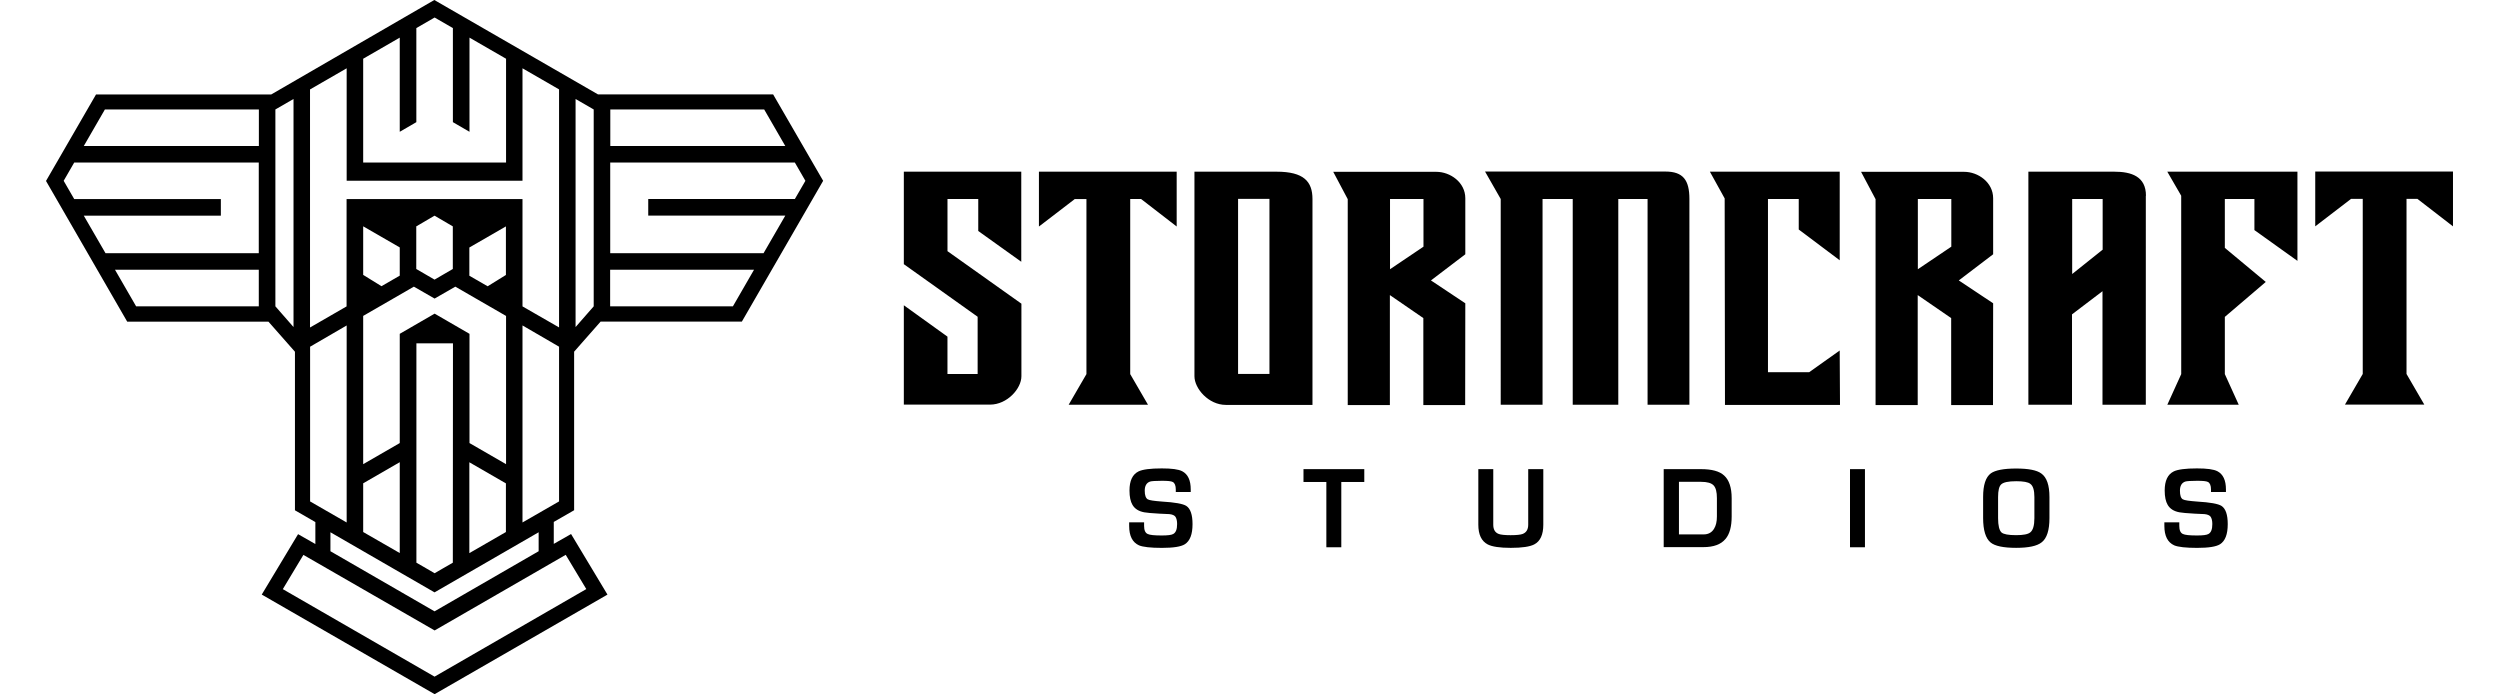 <?xml version="1.0" encoding="UTF-8" standalone="no"?> <svg xmlns:dc="http://purl.org/dc/elements/1.1/" xmlns:cc="http://creativecommons.org/ns#" xmlns:rdf="http://www.w3.org/1999/02/22-rdf-syntax-ns#" xmlns:svg="http://www.w3.org/2000/svg" xmlns="http://www.w3.org/2000/svg" xmlns:sodipodi="http://sodipodi.sourceforge.net/DTD/sodipodi-0.dtd" xmlns:inkscape="http://www.inkscape.org/namespaces/inkscape" inkscape:version="1.0 (4035a4fb49, 2020-05-01)" height="20" width="72" sodipodi:docname="Stormcraft Studios.svg" xml:space="preserve" viewBox="0 0 72 20" y="0px" x="0px" id="Layer_1" version="1.1"><defs id="defs31"></defs> <style id="style2" type="text/css"> .st0{fill:#FFFFFF;} </style> <g transform="matrix(0.588,0,0,0.588,0.737,7e-8)" style="fill:#000000" id="g26"> <g style="fill:#000000" id="g22"> <g style="fill:#000000" id="g18"> <path style="fill:#000000" id="path4" d="m 54.052,25.583 h 0.732 v 0.176 c 0,0.212 0.059,0.344 0.176,0.395 0.102,0.051 0.329,0.073 0.688,0.073 0.293,0 0.476,-0.022 0.563,-0.073 0.132,-0.073 0.19,-0.234 0.19,-0.49 0,-0.154 -0.029,-0.271 -0.08,-0.351 -0.051,-0.073 -0.154,-0.117 -0.3,-0.132 -0.102,-0.007 -0.263,-0.015 -0.483,-0.022 -0.388,-0.022 -0.637,-0.044 -0.746,-0.066 -0.278,-0.051 -0.468,-0.176 -0.578,-0.366 -0.095,-0.161 -0.146,-0.395 -0.146,-0.702 0,-0.476 0.146,-0.79 0.446,-0.937 0.198,-0.095 0.578,-0.146 1.134,-0.146 0.49,0 0.82,0.044 1.003,0.139 0.278,0.146 0.417,0.439 0.417,0.893 v 0.124 h -0.732 v -0.124 c 0,-0.19 -0.051,-0.315 -0.146,-0.366 -0.08,-0.044 -0.256,-0.059 -0.534,-0.059 -0.315,0 -0.505,0.015 -0.578,0.037 -0.176,0.059 -0.263,0.212 -0.263,0.446 0,0.227 0.051,0.366 0.146,0.424 0.088,0.051 0.315,0.08 0.695,0.11 0.637,0.037 1.032,0.11 1.193,0.212 0.205,0.132 0.307,0.432 0.307,0.893 0,0.498 -0.124,0.827 -0.381,0.988 -0.19,0.117 -0.556,0.176 -1.12,0.176 -0.556,0 -0.929,-0.044 -1.12,-0.124 -0.322,-0.146 -0.483,-0.461 -0.483,-0.951 z" class="st0"></path> <path style="fill:#000000" id="path6" d="m 64.443,23.607 v 3.198 h -0.732 v -3.198 h -1.12 v -0.629 h 2.978 v 0.629 z" class="st0"></path> <path style="fill:#000000" id="path8" d="m 73.605,22.978 h 0.732 V 25.7 c 0,0.483 -0.146,0.812 -0.446,0.966 -0.212,0.11 -0.593,0.168 -1.149,0.168 -0.541,0 -0.915,-0.059 -1.127,-0.168 -0.307,-0.161 -0.461,-0.483 -0.461,-0.966 v -2.722 h 0.732 V 25.7 c 0,0.234 0.088,0.388 0.271,0.454 0.095,0.037 0.293,0.059 0.578,0.059 0.293,0 0.49,-0.022 0.585,-0.059 0.183,-0.066 0.278,-0.22 0.278,-0.454 v -2.722 z" class="st0"></path> <path style="fill:#000000" id="path10" d="m 80.234,26.805 v -3.827 h 1.829 c 0.527,0 0.907,0.102 1.134,0.315 0.241,0.22 0.366,0.593 0.366,1.105 v 0.9 c 0,0.498 -0.102,0.871 -0.307,1.105 -0.22,0.263 -0.578,0.395 -1.076,0.395 h -1.946 z m 0.74,-0.63 h 1.215 c 0.234,0 0.402,-0.095 0.512,-0.278 0.095,-0.154 0.139,-0.351 0.139,-0.6 v -0.9 c 0,-0.3 -0.051,-0.505 -0.161,-0.622 C 82.569,23.658 82.364,23.6 82.071,23.6 h -1.09 v 2.576 h -0.007 z" class="st0"></path> <path style="fill:#000000" id="path12" d="m 90.091,22.978 v 3.827 h -0.732 v -3.827 z" class="st0"></path> <path style="fill:#000000" id="path14" d="m 97.497,22.948 c 0.6,0 1.01,0.08 1.229,0.241 0.271,0.19 0.402,0.578 0.402,1.156 v 1.032 c 0,0.585 -0.124,0.988 -0.381,1.185 -0.227,0.183 -0.644,0.271 -1.251,0.271 -0.622,0 -1.039,-0.088 -1.251,-0.263 -0.241,-0.198 -0.366,-0.6 -0.366,-1.2 v -1.032 c 0,-0.578 0.124,-0.966 0.381,-1.156 0.219,-0.153 0.629,-0.234 1.237,-0.234 z m 0,0.622 c -0.381,0 -0.629,0.051 -0.739,0.161 -0.095,0.095 -0.146,0.293 -0.146,0.615 v 1.032 c 0,0.366 0.059,0.6 0.168,0.702 0.102,0.088 0.337,0.132 0.717,0.132 0.351,0 0.585,-0.044 0.695,-0.139 0.132,-0.11 0.198,-0.337 0.198,-0.695 v -1.032 c 0,-0.337 -0.066,-0.556 -0.205,-0.651 -0.103,-0.081 -0.33,-0.125 -0.688,-0.125 z" class="st0"></path> <path style="fill:#000000" id="path16" d="m 104.756,25.583 h 0.732 v 0.176 c 0,0.212 0.059,0.344 0.176,0.395 0.102,0.051 0.329,0.073 0.688,0.073 0.293,0 0.476,-0.022 0.563,-0.073 0.132,-0.073 0.19,-0.234 0.19,-0.49 0,-0.154 -0.029,-0.271 -0.08,-0.351 -0.051,-0.073 -0.154,-0.117 -0.3,-0.132 -0.102,-0.007 -0.263,-0.015 -0.483,-0.022 -0.388,-0.022 -0.637,-0.044 -0.746,-0.066 -0.278,-0.051 -0.468,-0.176 -0.578,-0.366 -0.095,-0.161 -0.146,-0.395 -0.146,-0.702 0,-0.476 0.146,-0.79 0.446,-0.937 0.198,-0.095 0.578,-0.146 1.134,-0.146 0.49,0 0.82,0.044 1.003,0.139 0.278,0.146 0.417,0.439 0.417,0.893 v 0.124 h -0.732 v -0.124 c 0,-0.19 -0.051,-0.315 -0.146,-0.366 -0.08,-0.044 -0.256,-0.059 -0.534,-0.059 -0.315,0 -0.505,0.015 -0.578,0.037 -0.176,0.059 -0.263,0.212 -0.263,0.446 0,0.227 0.044,0.366 0.139,0.424 0.088,0.051 0.315,0.08 0.702,0.11 0.637,0.037 1.032,0.11 1.193,0.212 0.205,0.132 0.307,0.432 0.307,0.893 0,0.498 -0.124,0.827 -0.381,0.988 -0.19,0.117 -0.556,0.176 -1.12,0.176 -0.556,0 -0.929,-0.044 -1.12,-0.124 -0.322,-0.146 -0.483,-0.461 -0.483,-0.951 z" class="st0"></path> </g> <path style="fill:#000000" id="path20" d="m 114.473,9.74 h -0.571 l -1.756,1.346 V 8.401 h 6.747 v 2.686 l -1.742,-1.346 h -0.534 v 8.576 l 0.871,1.5 h -3.886 l 0.871,-1.5 z m -62.513,8.584 -0.871,1.5 h 3.886 l -0.871,-1.5 V 9.748 h 0.534 l 1.742,1.346 V 8.409 h -6.747 v 2.686 l 1.756,-1.346 h 0.571 z m 18.557,-3.469 -1.683,-1.12 1.683,-1.281 V 9.711 c 0,-0.783 -0.739,-1.295 -1.42,-1.295 h -5.049 l 0.71,1.339 v 10.084 h 2.064 v -5.386 l 1.639,1.127 v 4.259 H 70.51 Z M 66.829,13.187 V 9.748 h 1.639 v 2.334 z m 29.541,1.668 -1.683,-1.12 1.683,-1.281 V 9.711 c 0,-0.783 -0.739,-1.295 -1.42,-1.295 h -5.049 l 0.71,1.339 v 10.084 h 2.064 v -5.386 l 1.639,1.127 v 4.259 h 2.049 z M 92.682,13.187 V 9.748 h 1.639 v 2.334 z M 48.769,14.87 45.154,12.302 V 9.748 h 1.507 v 1.566 l 2.107,1.507 V 8.409 h -5.752 v 1.193 3.337 l 3.615,2.576 v 2.803 h -1.478 v -1.829 l -2.137,-1.537 v 4.866 h 4.222 c 0.842,0 1.537,-0.783 1.537,-1.39 V 14.87 Z M 63.031,9.748 c 0,-0.856 -0.424,-1.339 -1.756,-1.339 H 57.25 v 1.178 8.84 c 0,0.607 0.695,1.405 1.537,1.405 h 4.244 z m -3.644,8.568 V 9.74 h 1.537 v 8.576 z M 75.778,8.401 h -4.295 l 0.768,1.346 V 19.823 H 74.3 V 9.748 h 1.478 V 19.824 H 78.01 V 9.748 h 1.434 v 10.076 h 2.049 V 9.748 c 0,-0.929 -0.307,-1.346 -1.178,-1.346 h -2.393 -2.144 z m 28.077,1.186 c 0,-0.944 -0.71,-1.178 -1.551,-1.178 h -4.208 v 1.295 10.12 h 2.137 v -4.427 l 1.493,-1.134 v 5.561 h 2.122 V 9.587 Z m -3.614,3.834 V 9.748 h 1.493 v 2.481 z m 5.341,4.903 -0.681,1.5 h 3.498 l -0.681,-1.5 v -2.803 l 2.005,-1.712 -2.005,-1.668 V 9.748 h 1.449 v 1.522 l 2.107,1.507 V 8.409 H 104.9 l 0.681,1.178 z M 88.855,12.748 V 8.409 h -6.359 l 0.724,1.31 0.015,10.113 h 5.634 l -0.015,-2.664 -1.493,1.061 h -2.02 V 9.748 h 1.507 v 1.493 z" class="st0"></path> </g> <path style="fill:#000000" id="path24" d="m 26.867,24.991 v -7.766 l 1.296,-1.472 h 6.919 L 39.064,8.856 36.614,4.623 H 28.035 L 20.019,0 12.032,4.626 H 3.45 L 1,8.863 4.978,15.756 h 6.919 l 1.296,1.472 v 7.766 l 1,0.577 v 1.075 L 13.346,26.163 11.567,29.122 20.034,34 28.5,29.123 26.717,26.156 25.87,26.639 v -1.075 z m 1.768,-19.63 h 7.541 L 37.21,7.152 H 28.639 V 5.361 Z m 0,2.6 h 9.043 l 0.517,0.895 -0.517,0.892 h -7.181 v 0.813 H 37.21 L 36.146,12.4 h -7.511 z m 0,5.252 h 7.043 l -1.034,1.791 h -6.013 v -1.791 z m -1.697,-8.365 0.888,0.513 v 9.643 l -0.888,1.015 z M 11.426,15.003 H 5.413 L 4.379,13.212 h 7.043 v 1.791 z m 0,-2.6 H 3.915 L 2.851,10.564 H 9.564 V 9.751 H 2.382 L 1.865,8.856 2.382,7.961 h 9.039 v 4.443 h 0.005 z m 0,-5.252 H 2.851 L 3.885,5.36 h 7.541 z m 1.697,8.868 -0.888,-1.015 V 5.361 L 13.123,4.848 Z M 16.535,2.877 18.326,1.843 v 4.612 l 0.813,-0.472 v -4.608 0 0 l 0.895,-0.517 v 0 0 l 0.895,0.517 v 0 0 4.608 l 0.813,0.472 V 1.843 l 1.791,1.034 v 5.084 h -6.998 z m -2.6,1.502 1.791,-1.034 v 5.507 h 8.612 V 3.345 l 1.791,1.034 v 11.658 l -1.791,-1.03 V 9.751 h -8.616 v 5.256 l -1.791,1.034 V 4.379 Z m 6.095,24.635 5.099,-2.944 v 0.929 l -5.099,2.944 v 0 0 L 14.931,26.999 V 26.07 Z m -3.495,-2.956 v -2.386 l 1.791,-1.034 v 4.45 z m 4.391,1.502 -0.532,0.307 -0.36,0.21 v 0 0 l -0.36,-0.21 -0.532,-0.307 v 0 0 -10.744 0 h 1.791 v 0 z m 0.809,-0.468 v -4.45 l 1.791,1.034 v 2.383 z m 1.798,-11.617 v 7.256 0.004 l -1.791,-1.034 v -0.004 -5.346 l -1.708,-0.989 -1.708,0.989 v 5.346 0.004 l -1.791,1.034 v -0.004 -7.256 -0.004 l 0.011,-0.004 2.472,-1.427 1.015,0.584 1.015,-0.584 2.472,1.427 z m -6.998,-2.011 v -2.379 l 1.791,1.034 v 1.382 l -0.895,0.517 z m 2.6,-0.289 v -2.087 0 l 0.895,-0.524 v 0 0 l 0.895,0.524 v 0 2.087 l -0.895,0.521 v 0 0 0 0 z m 2.6,0.33 v -1.382 l 1.791,-1.034 v 2.379 l -0.895,0.554 z m -7.8,11.055 v -7.578 l 1.791,-1.041 v 9.65 z m 12.52,2.615 1.008,1.678 -7.432,4.289 v 0 0 l -7.432,-4.286 1.008,-1.678 6.428,3.701 z M 24.338,25.59 v -9.65 l 1.791,1.041 v 7.578 z" class="st0"></path> </g> </svg> 